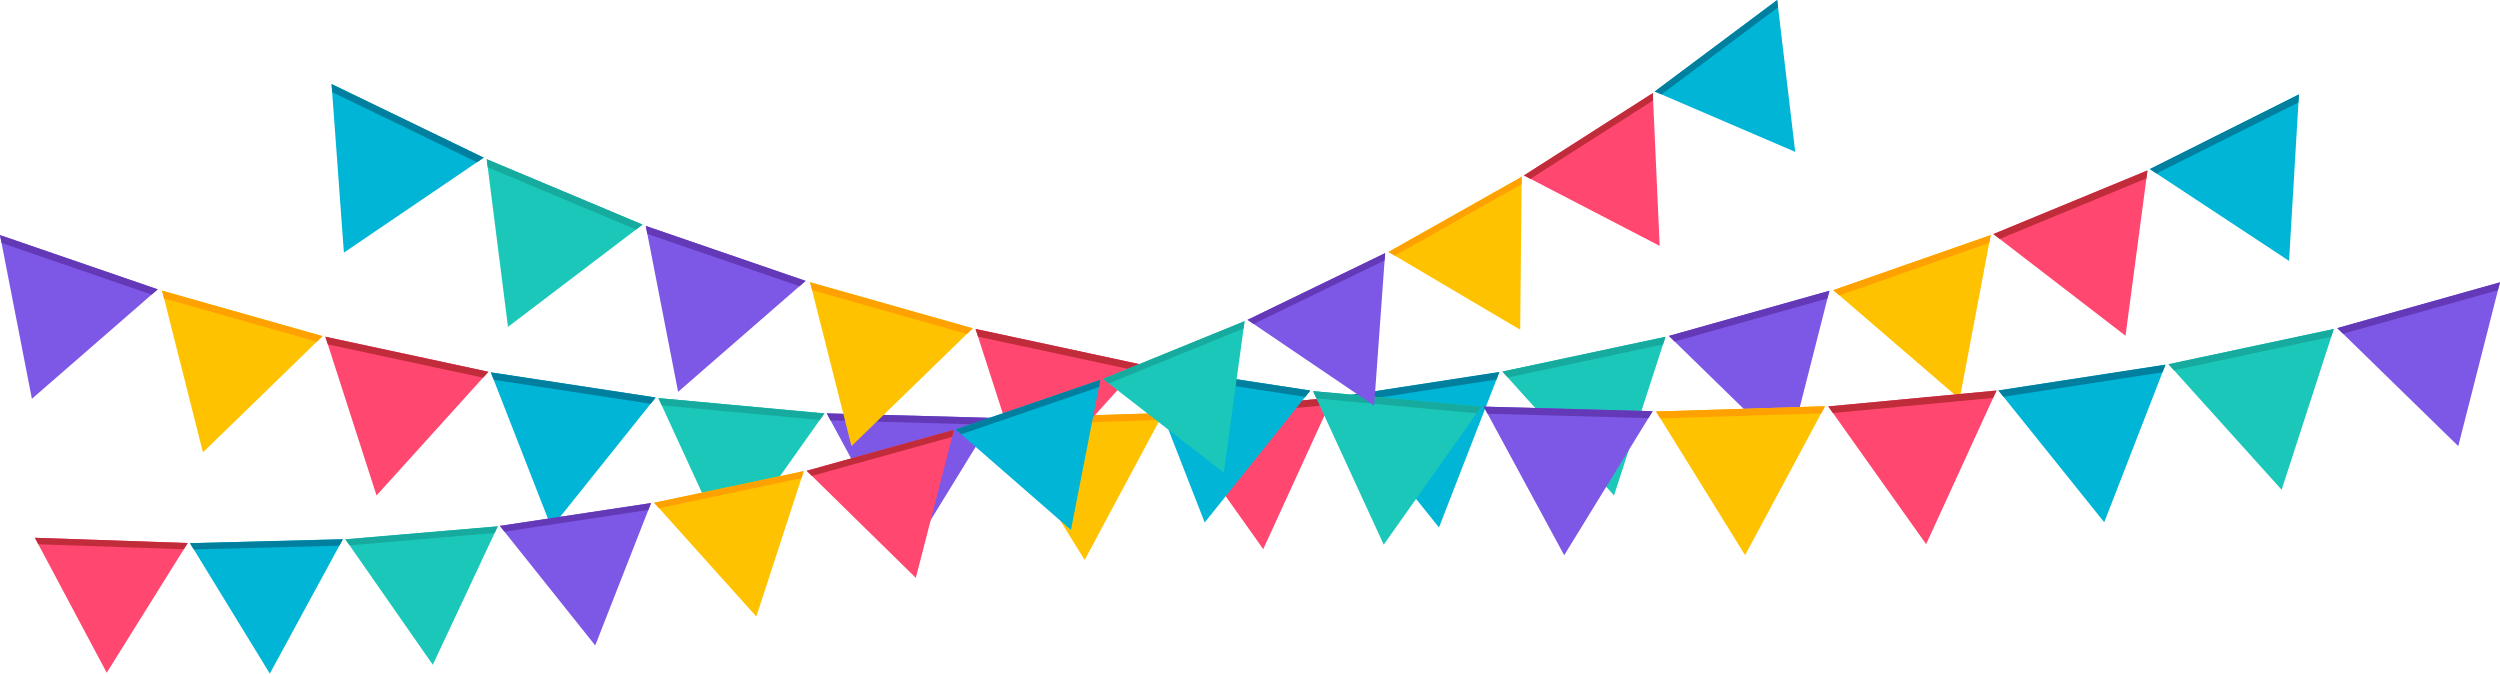 <?xml version="1.0" encoding="UTF-8"?><svg xmlns="http://www.w3.org/2000/svg" xmlns:xlink="http://www.w3.org/1999/xlink" height="500.0" preserveAspectRatio="xMidYMid meet" version="1.0" viewBox="0.0 0.0 1855.7 500.0" width="1855.7" zoomAndPan="magnify"><defs><clipPath id="a"><path d="M 1734 209 L 1855.68 209 L 1855.68 332 L 1734 332 Z M 1734 209"/></clipPath><clipPath id="b"><path d="M 1734 209 L 1855.68 209 L 1855.68 248 L 1734 248 Z M 1734 209"/></clipPath></defs><g><g id="change1_1"><path d="M 279.508 367.766 L 241.508 249.957 L 362.531 275.953 Z M 279.508 367.766" fill="#ff4770"/></g><g id="change2_1"><path d="M 243.332 255.609 L 241.508 249.957 L 362.531 275.953 L 358.547 280.359 L 243.332 255.609" fill="#c02c39"/></g><g id="change1_2"><path d="M 937.688 407.605 L 865.996 306.691 L 989.234 295.066 Z M 937.688 407.605" fill="#ff4770"/></g><g id="change2_2"><path d="M 869.438 311.539 L 865.996 306.691 L 989.234 295.066 L 986.762 300.469 L 869.438 311.539" fill="#c02c39"/></g><g id="change1_3"><path d="M 1577.73 249.219 L 1479.621 173.738 L 1594.039 126.512 Z M 1577.73 249.219" fill="#ff4770"/></g><g id="change2_3"><path d="M 1484.328 177.363 L 1479.621 173.738 L 1594.039 126.512 L 1593.262 132.402 L 1484.328 177.363" fill="#c02c39"/></g><g id="change3_1"><path d="M 409.328 391.699 L 486.688 295.066 L 364.32 276.387 Z M 409.328 391.699" fill="#01b5d6"/></g><g id="change4_1"><path d="M 482.973 299.703 L 486.688 295.066 L 364.32 276.387 L 366.48 281.922 L 482.973 299.703" fill="#007f9f"/></g><g id="change3_2"><path d="M 1699.121 193.652 L 1706.449 70.086 L 1595.77 125.52 Z M 1699.121 193.652" fill="#01b5d6"/></g><g id="change4_2"><path d="M 1706.102 76.02 L 1706.449 70.086 L 1595.77 125.52 L 1600.73 128.789 L 1706.102 76.02" fill="#007f9f"/></g><g id="change3_3"><path d="M 1068.129 391.523 L 1112.961 276.145 L 990.625 295.008 Z M 1068.129 391.523" fill="#01b5d6"/></g><g id="change4_3"><path d="M 1110.809 281.684 L 1112.961 276.145 L 990.625 295.008 L 994.344 299.637 L 1110.809 281.684" fill="#007f9f"/></g><g id="change5_1"><path d="M 540.441 407.922 L 611.953 306.883 L 488.695 295.477 Z M 540.441 407.922" fill="#1ac7b8"/></g><g id="change6_1"><path d="M 608.52 311.73 L 611.953 306.883 L 488.695 295.477 L 491.18 300.871 L 608.52 311.73" fill="#16ab9e"/></g><g id="change5_2"><path d="M 1198.059 367.742 L 1236.25 250 L 1115.191 275.797 Z M 1198.059 367.742" fill="#1ac7b8"/></g><g id="change6_2"><path d="M 1234.422 255.652 L 1236.25 250 L 1115.191 275.797 L 1119.172 280.207 L 1234.422 255.652" fill="#16ab9e"/></g><g id="change7_1"><path d="M 805.105 415.645 L 863.629 306.57 L 739.902 310.426 Z M 805.105 415.645" fill="#ffc200"/></g><g id="change8_1"><path d="M 860.816 311.805 L 863.629 306.57 L 739.902 310.426 L 743.031 315.477 L 860.816 311.805" fill="#ffa100"/></g><g id="change7_2"><path d="M 1454.621 296.129 L 1477.648 174.508 L 1360.801 215.371 Z M 1454.621 296.129" fill="#ffc200"/></g><g id="change8_2"><path d="M 1476.539 180.344 L 1477.648 174.508 L 1360.801 215.371 L 1365.309 219.25 L 1476.539 180.344" fill="#ffa100"/></g><g id="change9_1"><path d="M 672.605 415.688 L 737.402 310.215 L 613.664 306.836 Z M 672.605 415.688" fill="#7d57e6"/></g><g id="change10_1"><path d="M 734.293 315.281 L 737.402 310.215 L 613.664 306.836 L 616.492 312.062 L 734.293 315.281" fill="#6339b7"/></g><g id="change9_2"><path d="M 1327.41 335.773 L 1357.949 215.816 L 1238.789 249.344 Z M 1327.41 335.773" fill="#7d57e6"/></g><g id="change10_2"><path d="M 1356.48 221.574 L 1357.949 215.816 L 1238.789 249.344 L 1243.051 253.488 L 1356.48 221.574" fill="#6339b7"/></g><g id="change9_3"><path d="M 23.676 296.023 L 0 174.523 L 117.059 214.77 Z M 23.676 296.023" fill="#7d57e6"/></g><g id="change10_3"><path d="M 1.137 180.355 L 0 174.523 L 117.059 214.77 L 112.578 218.672 L 1.137 180.355" fill="#6339b7"/></g><g id="change7_3"><path d="M 150.641 335.777 L 120.316 215.766 L 239.414 249.512 Z M 150.641 335.777" fill="#ffc200"/></g><g id="change8_3"><path d="M 121.773 221.527 L 120.316 215.766 L 239.414 249.512 L 235.156 253.652 L 121.773 221.527" fill="#ffa100"/></g><g id="change1_4"><path d="M 762.637 363.566 L 724.121 244.164 L 846.785 270.512 Z M 762.637 363.566" fill="#ff4770"/></g><g id="change2_4"><path d="M 725.973 249.895 L 724.121 244.164 L 846.785 270.512 L 842.746 274.98 L 725.973 249.895" fill="#c02c39"/></g><g id="change1_5"><path d="M 1429.73 403.945 L 1357.07 301.668 L 1481.969 289.883 Z M 1429.73 403.945" fill="#ff4770"/></g><g id="change2_5"><path d="M 1360.551 306.578 L 1357.07 301.668 L 1481.969 289.883 L 1479.461 295.359 L 1360.551 306.578" fill="#c02c39"/></g><g id="change3_4"><path d="M 894.215 387.824 L 972.621 289.883 L 848.598 270.949 Z M 894.215 387.824" fill="#01b5d6"/></g><g id="change4_4"><path d="M 968.855 294.582 L 972.621 289.883 L 848.598 270.949 L 850.785 276.562 L 968.855 294.582" fill="#007f9f"/></g><g id="change3_5"><path d="M 1561.93 387.648 L 1607.379 270.707 L 1483.379 289.82 Z M 1561.93 387.648" fill="#01b5d6"/></g><g id="change4_5"><path d="M 1605.199 276.32 L 1607.379 270.707 L 1483.379 289.82 L 1487.148 294.516 L 1605.199 276.32" fill="#007f9f"/></g><g id="change5_3"><path d="M 1027.102 404.266 L 1099.578 301.859 L 974.656 290.297 Z M 1027.102 404.266" fill="#1ac7b8"/></g><g id="change6_3"><path d="M 1096.102 306.773 L 1099.578 301.859 L 974.656 290.297 L 977.176 295.766 L 1096.102 306.773" fill="#16ab9e"/></g><g id="change5_4"><path d="M 1693.621 363.543 L 1732.328 244.207 L 1609.629 270.352 Z M 1693.621 363.543" fill="#1ac7b8"/></g><g id="change6_4"><path d="M 1730.48 249.934 L 1732.328 244.207 L 1609.629 270.352 L 1613.66 274.824 L 1730.48 249.934" fill="#16ab9e"/></g><g id="change7_4"><path d="M 1295.352 412.094 L 1354.66 301.539 L 1229.262 305.449 Z M 1295.352 412.094" fill="#ffc200"/></g><g id="change8_4"><path d="M 1351.82 306.848 L 1354.66 301.539 L 1229.262 305.449 L 1232.441 310.566 L 1351.82 306.848" fill="#ffa100"/></g><g id="change9_4"><path d="M 1161.059 412.137 L 1226.73 305.238 L 1101.32 301.812 Z M 1161.059 412.137" fill="#7d57e6"/></g><g id="change10_4"><path d="M 1223.578 310.371 L 1226.73 305.238 L 1101.32 301.812 L 1104.18 307.105 L 1223.578 310.371" fill="#6339b7"/></g><g clip-path="url(#a)" id="change9_8"><path d="M 1824.719 331.141 L 1855.68 209.559 L 1734.91 243.539 Z M 1824.719 331.141" fill="#7d57e6"/></g><g clip-path="url(#b)" id="change10_8"><path d="M 1854.191 215.395 L 1855.68 209.559 L 1734.91 243.539 L 1739.219 247.742 L 1854.191 215.395" fill="#6339b7"/></g><g id="change3_6"><path d="M 255.266 187.52 L 246.117 62.391 L 359.055 117.035 Z M 255.266 187.52" fill="#01b5d6"/></g><g id="change4_6"><path d="M 246.559 68.398 L 246.117 62.391 L 359.055 117.035 L 354.07 120.418 L 246.559 68.398" fill="#007f9f"/></g><g id="change5_5"><path d="M 377.066 242.621 L 361.277 118.16 L 476.961 166.715 Z M 377.066 242.621" fill="#1ac7b8"/></g><g id="change6_5"><path d="M 362.031 124.133 L 361.277 118.16 L 476.961 166.715 L 472.164 170.359 L 362.031 124.133" fill="#16ab9e"/></g><g id="change9_5"><path d="M 503.344 290.852 L 479.348 167.711 L 597.988 208.5 Z M 503.344 290.852" fill="#7d57e6"/></g><g id="change10_5"><path d="M 480.496 173.617 L 479.348 167.711 L 597.988 208.5 L 593.449 212.449 L 480.496 173.617" fill="#6339b7"/></g><g id="change7_5"><path d="M 632.027 331.148 L 601.293 209.508 L 722.004 243.711 Z M 632.027 331.148" fill="#ffc200"/></g><g id="change8_5"><path d="M 602.77 215.348 L 601.293 209.508 L 722.004 243.711 L 717.684 247.906 L 602.77 215.348" fill="#ffa100"/></g><g id="change1_6"><path d="M 79.223 499.379 L 25.879 399.18 L 139.328 403.082 Z M 79.223 499.379" fill="#ff4770"/></g><g id="change2_6"><path d="M 28.438 403.988 L 25.879 399.18 L 139.328 403.082 L 136.441 407.707 L 28.438 403.988" fill="#c02c39"/></g><g id="change1_7"><path d="M 679.793 428.949 L 598.77 349.441 L 708.133 319.027 Z M 679.793 428.949" fill="#ff4770"/></g><g id="change2_7"><path d="M 602.656 353.262 L 598.77 349.441 L 708.133 319.027 L 706.773 324.305 L 602.656 353.262" fill="#c02c39"/></g><g id="change1_8"><path d="M 1231.949 182.508 L 1131.18 130.234 L 1226.84 69.105 Z M 1231.949 182.508" fill="#ff4770"/></g><g id="change2_8"><path d="M 1136.02 132.742 L 1131.18 130.234 L 1226.84 69.105 L 1227.078 74.551 L 1136.02 132.742" fill="#c02c39"/></g><g id="change3_7"><path d="M 200.281 500 L 254.488 400.266 L 141.012 403.184 Z M 200.281 500" fill="#01b5d6"/></g><g id="change4_7"><path d="M 251.887 405.051 L 254.488 400.266 L 141.012 403.184 L 143.855 407.832 L 251.887 405.051" fill="#007f9f"/></g><g id="change3_8"><path d="M 1332.551 112.727 L 1319.191 0 L 1228.238 67.934 Z M 1332.551 112.727" fill="#01b5d6"/></g><g id="change4_8"><path d="M 1319.828 5.41 L 1319.191 0 L 1228.238 67.934 L 1233.25 70.082 L 1319.828 5.41" fill="#007f9f"/></g><g id="change3_9"><path d="M 794.941 393.348 L 816.766 281.949 L 709.383 318.75 Z M 794.941 393.348" fill="#01b5d6"/></g><g id="change4_9"><path d="M 815.719 287.297 L 816.766 281.949 L 709.383 318.75 L 713.484 322.328 L 815.719 287.297" fill="#007f9f"/></g><g id="change5_6"><path d="M 321.258 493.449 L 369.477 390.684 L 256.371 400.309 Z M 321.258 493.449" fill="#1ac7b8"/></g><g id="change6_6"><path d="M 367.164 395.613 L 369.477 390.684 L 256.371 400.309 L 259.484 404.777 L 367.164 395.613" fill="#16ab9e"/></g><g id="change5_7"><path d="M 908.387 350.875 L 923.828 238.414 L 818.715 281.27 Z M 908.387 350.875" fill="#1ac7b8"/></g><g id="change6_7"><path d="M 923.09 243.812 L 923.828 238.414 L 818.715 281.27 L 823.02 284.613 L 923.09 243.812" fill="#16ab9e"/></g><g id="change7_6"><path d="M 561.414 457.637 L 596.609 349.715 L 485.551 373.195 Z M 561.414 457.637" fill="#ffc200"/></g><g id="change8_6"><path d="M 594.918 354.895 L 596.609 349.715 L 485.551 373.195 L 489.191 377.25 L 594.918 354.895" fill="#ffa100"/></g><g id="change7_7"><path d="M 1128.398 244.758 L 1129.531 131.246 L 1030.66 187.023 Z M 1128.398 244.758" fill="#ffc200"/></g><g id="change8_7"><path d="M 1129.48 136.695 L 1129.531 131.246 L 1030.66 187.023 L 1035.352 189.797 L 1129.48 136.695" fill="#ffa100"/></g><g id="change9_6"><path d="M 441.816 479.094 L 483.258 373.41 L 371.016 390.363 Z M 441.816 479.094" fill="#7d57e6"/></g><g id="change10_6"><path d="M 481.27 378.488 L 483.258 373.41 L 371.016 390.363 L 374.414 394.621 L 481.27 378.488" fill="#6339b7"/></g><g id="change9_7"><path d="M 1019.98 301.105 L 1028.16 187.887 L 926.016 237.41 Z M 1019.98 301.105" fill="#7d57e6"/></g><g id="change10_7"><path d="M 1027.77 193.32 L 1028.16 187.887 L 926.016 237.41 L 930.527 240.469 L 1027.77 193.32" fill="#6339b7"/></g></g></svg>